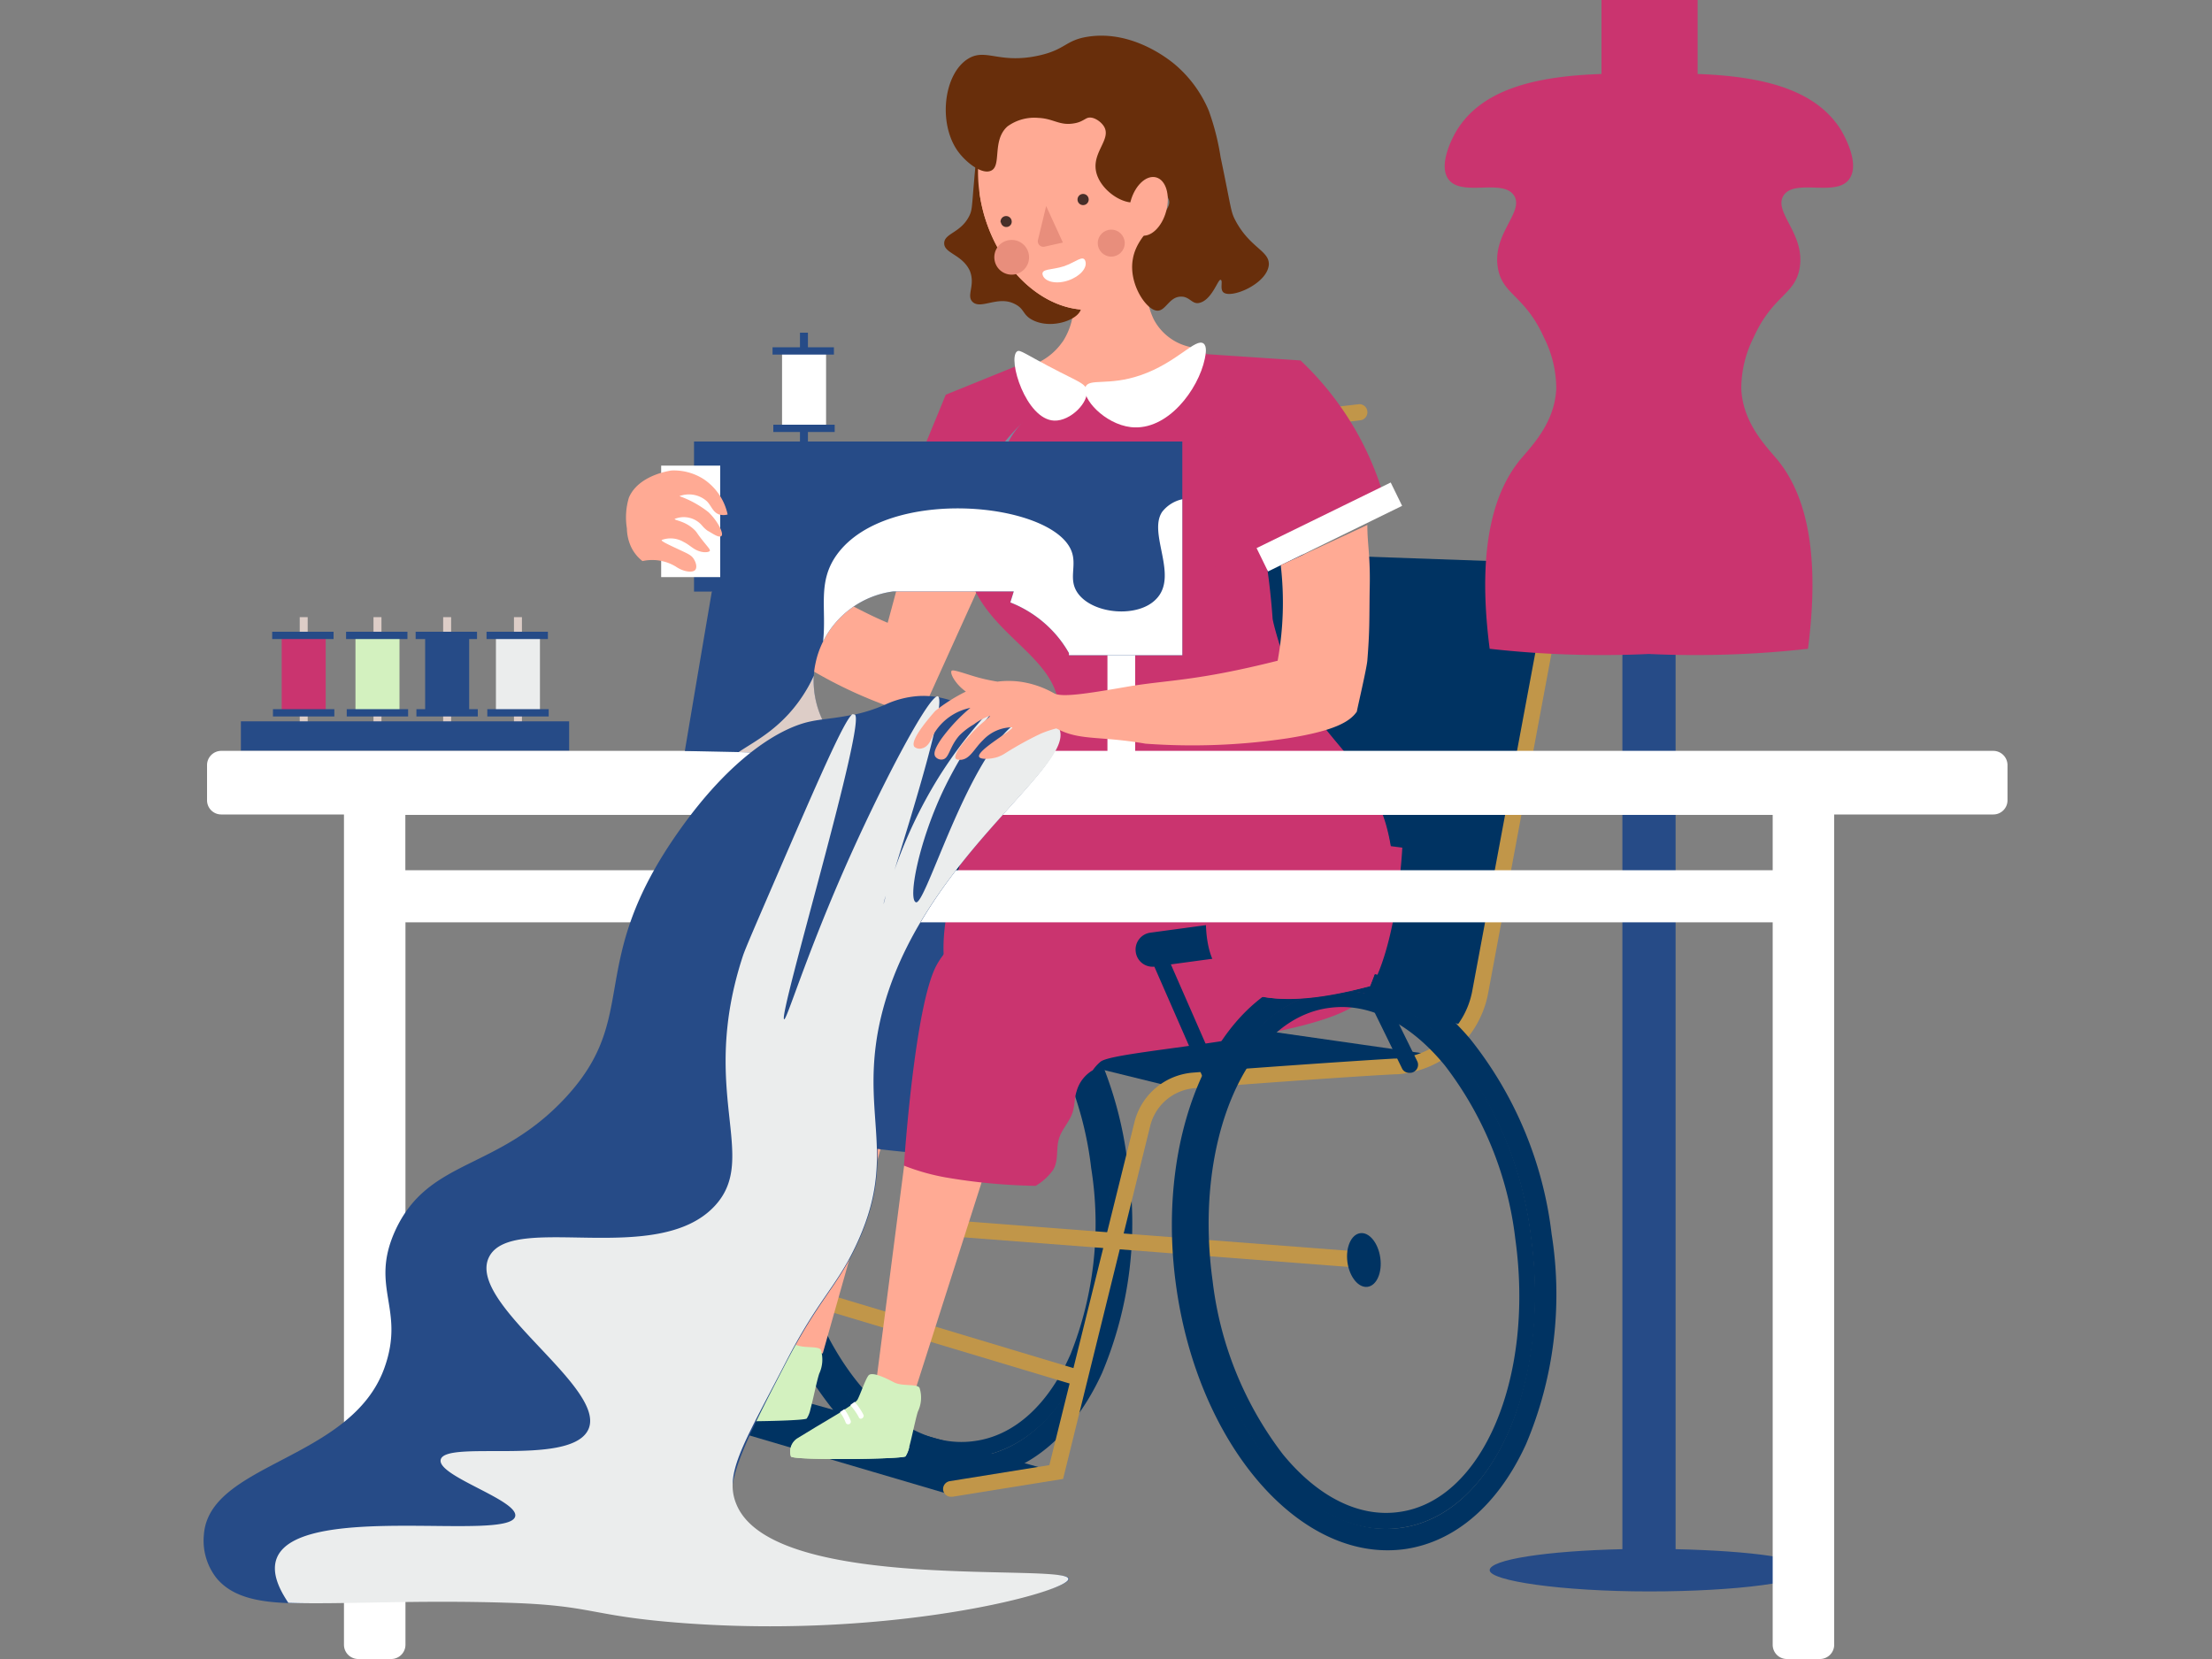 <?xml version="1.0" encoding="UTF-8"?> <svg xmlns="http://www.w3.org/2000/svg" viewBox="0 0 200 150"><rect x="0" y="0" width="200" height="150" fill="#808080" stroke="none"/> <g style="isolation: isolate"> <g id="Слой_1" data-name="Слой 1"> <g> <g> <g> <path d="M69.83,109.59h0a33.35,33.35,0,0,1,2-17.6c2.21-5.06,5.69-8.15,9.8-8.72S89.9,84.74,93.4,89a33.25,33.25,0,0,1,6.67,16.41,33.25,33.25,0,0,1-2,17.6c-2.22,5.06-5.69,8.15-9.8,8.72a9.76,9.76,0,0,1-1.32.09C79.1,131.82,71.58,122.24,69.83,109.59Zm12-24.88c-3.58.49-6.66,3.29-8.66,7.86a31.87,31.87,0,0,0-1.87,16.82h0c1.74,12.57,9.28,22,16.83,20.9,3.59-.49,6.67-3.29,8.67-7.86a31.88,31.88,0,0,0,1.86-16.82,31.81,31.81,0,0,0-6.35-15.68c-2.83-3.45-6.1-5.3-9.33-5.3A7.5,7.5,0,0,0,81.8,84.71Z" fill="#003362"></path> <path d="M75.35,127.5A34.83,34.83,0,0,1,68,109.85h0c-2-14.41,4-27.19,13.36-28.49,4.62-.63,9.31,1.54,13.22,6.14a34.92,34.92,0,0,1,7.37,17.65,34.92,34.92,0,0,1-2.31,19c-2.51,5.48-6.44,8.86-11.06,9.5a11.87,11.87,0,0,1-1.58.11C82.88,133.75,78.81,131.57,75.35,127.5Zm6.26-44.22c-8.31,1.15-13.56,13-11.72,26.3h0a32.92,32.92,0,0,0,6.93,16.66c3.46,4.08,7.53,6,11.48,5.48s7.33-3.53,9.56-8.39A32.85,32.85,0,0,0,100,105.42a32.79,32.79,0,0,0-6.93-16.66c-3.08-3.63-6.64-5.57-10.16-5.57A9.5,9.5,0,0,0,81.61,83.28ZM68.93,109.72h0Z" fill="#003362"></path> <path d="M83.47,107.71c.18,1.33,1,2.33,1.82,2.21s1.33-1.29,1.15-2.63-1-2.33-1.82-2.21S83.28,106.37,83.47,107.71Z" fill="#003362"></path> </g> <g> <path d="M98.39,90.41a.77.77,0,0,0,.32-.07.73.73,0,0,0,.33-1l-5.89-12a.73.73,0,0,0-1-.33.74.74,0,0,0-.33,1L97.74,90A.72.72,0,0,0,98.39,90.41Z" fill="#003362"></path> <path d="M80.49,91.68a.62.62,0,0,0,.29-.07.71.71,0,0,0,.37-1l-5-11.41a.72.72,0,1,0-1.33.57l5,11.42A.74.74,0,0,0,80.49,91.68Z" fill="#003362"></path> <path d="M75.35,80.85,93,78.41a1.54,1.54,0,0,0,1.32-1.74h0a1.55,1.55,0,0,0-1.74-1.32L74.93,77.79a1.54,1.54,0,0,0-1.32,1.74h0A1.54,1.54,0,0,0,75.35,80.85Z" fill="#003362"></path> </g> <path d="M123.32,114.65a.73.73,0,0,0,.05-1.45l-38-2.92a.73.73,0,0,0-.12,1.45l38,2.92Z" fill="#c19649"></path> <polygon points="95.46 133.08 67.78 125.36 58.71 127.12 85.42 134.99 95.46 133.08" fill="#003362"></polygon> <path d="M97.16,125.21a.72.72,0,0,0,.2-1.42l-27.45-8.25a.73.73,0,0,0-.42,1.39L97,125.18A.76.76,0,0,0,97.16,125.21Z" fill="#c19649"></path> <path d="M59,127.21h.09l9.3-1.18,6.88-32.64a4.47,4.47,0,0,1,4-3.37c5.73-.43,13.86-1,18.17-1.27h.18a9,9,0,0,0,8.2-7.32L113,42.7a5,5,0,0,1,4.32-4L123,38a.73.73,0,0,0,.63-.81.72.72,0,0,0-.8-.64l-5.59.66a6.39,6.39,0,0,0-5.57,5.2L104.4,81.15a7.51,7.51,0,0,1-6.87,6.13h-.17c-5,.29-14.08,1-18.2,1.27a5.92,5.92,0,0,0-5.31,4.5l-6.67,31.65-8.28,1.05a.73.73,0,0,0,.09,1.45Z" fill="#c19649"></path> <path d="M105.91,98.25l-15.44-3.8s11.27-8.1,13.28-7.9S108,92.28,108,92.28l21.72,3.11-5.5,1.13Z" fill="#003362"></path> <polygon points="141.04 50.95 108.59 49.8 102.44 86.8 133.23 92.84 141.04 50.95" fill="#003362"></polygon> <polygon points="72.87 101.01 70.86 122.14 74.39 122.37 80.15 102 72.87 101.01" fill="#ffaa94"></polygon> <polygon points="81.85 104.61 79.13 125.66 82.65 126.01 89.09 105.85 81.85 104.61" fill="#ffaa94"></polygon> <path d="M99.54,69.48s-1.42,5.13-2.72,6-17.35,5.25-20,7.78-2.73,7.73-3.57,11a27.56,27.56,0,0,0-.57,7.41,13.88,13.88,0,0,0,5.19,2c3,.49,7.53.77,7.53.77s14.58-18.76,14.79-18.6,9-9.5,9-9.5l1.38-3.56Z" fill="#264b87"></path> <path d="M84.68,87.27c2.32-4.26,9.74-6.56,15-8.88a56.29,56.29,0,0,0,8-4.18l19.11,2.43s-.43,9.16-3.18,13.26S100.9,94.82,99.5,96a4,4,0,0,0-.7.77,3.19,3.19,0,0,0-1.45,1.87c-.21.63-.17,1.31-.37,1.94-.27.83-.91,1.44-1.2,2.27-.35,1,0,2.09-.61,3a5.26,5.26,0,0,1-1.53,1.37,53.07,53.07,0,0,1-8.12-.76,19.75,19.75,0,0,1-3.79-1.07S82.68,90.94,84.68,87.27Z" fill="#ca346f"></path> <g> <path d="M71.51,131.68c.08.38,10,.26,10.36,0a2.54,2.54,0,0,0,.34-.86c.27-1,.56-2.49.78-3.19a2.9,2.9,0,0,0,.15-2.15c-.23-.39-1.56-.1-2.32-.5s-2-1-2.3-.61-.75,1.77-1,2.2a.89.89,0,0,1-.22.21c-.1.09-.24.18-.39.3l-.54.36-.4.27L73.81,129l-1.74,1.06A1.42,1.42,0,0,0,71.51,131.68Z" fill="#d3f1bf"></path> <path d="M62.58,128.26c.08.39,10,.27,10.36,0a2.42,2.42,0,0,0,.34-.86c.27-1,.56-2.5.79-3.2a3,3,0,0,0,.15-2.15c-.24-.39-1.57-.1-2.33-.49s-2-1.06-2.3-.62-.74,1.77-1,2.21a1.81,1.81,0,0,1-.23.21l-.39.29-.54.36-.4.27c-.66.43-1.43.91-2.13,1.34l-1.74,1.06A1.43,1.43,0,0,0,62.58,128.26Z" fill="#d3f1bf"></path> <path d="M71.51,131.68c.08.38,10,.26,10.36,0a2.54,2.54,0,0,0,.34-.86,66.87,66.87,0,0,0-7.08,0h-.37a7,7,0,0,0-1-1.73l-1.74,1.06A1.42,1.42,0,0,0,71.51,131.68Z" fill="#d3f1bf"></path> <path d="M76.88,127.05a5.3,5.3,0,0,1,.78,1.11c.13.28.54,0,.4-.26a5.6,5.6,0,0,0-.79-1.15C77.17,126.84,77,126.93,76.88,127.05Z" fill="#fff"></path> <path d="M75.94,127.68a3.92,3.92,0,0,1,.52.93.24.24,0,0,0,.46-.14,4.23,4.23,0,0,0-.58-1.06Z" fill="#fff"></path> </g> <g> <path d="M86,135.33h.12l10-1.61L104,101.79a4.5,4.5,0,0,1,4-3.4c4.11-.31,13.2-1,18.17-1.26h.18a9,9,0,0,0,8.2-7.32l7.22-38.72a5,5,0,0,1,4.31-4l5.59-.65a.72.72,0,0,0,.64-.8.73.73,0,0,0-.81-.64l-5.59.65a6.4,6.4,0,0,0-5.57,5.21l-7.22,38.71a7.5,7.5,0,0,1-6.87,6.14h-.16c-5,.29-14.08.95-18.2,1.27a5.93,5.93,0,0,0-5.32,4.49l-7.69,31-9,1.45a.72.72,0,0,0-.6.83A.71.71,0,0,0,86,135.33Z" fill="#c19649"></path> <path d="M147.3,47.7l8-.93a1.55,1.55,0,0,0,1.36-1.71h0a1.55,1.55,0,0,0-1.71-1.36l-8,.93a1.54,1.54,0,0,0-1.35,1.71h0A1.55,1.55,0,0,0,147.3,47.7Z" fill="#003362"></path> </g> <g> <path d="M127.48,97a.71.71,0,0,0,.32-.07.73.73,0,0,0,.33-1L122.25,84a.73.73,0,0,0-1-.33.72.72,0,0,0-.33,1l5.88,12A.73.73,0,0,0,127.48,97Z" fill="#003362"></path> <path d="M109.58,98.21a.73.73,0,0,0,.67-1l-5-11.42a.73.73,0,0,0-1.33.58l5,11.42A.72.72,0,0,0,109.58,98.21Z" fill="#003362"></path> <path d="M104.44,87.39,122.08,85a1.56,1.56,0,0,0,1.32-1.74h0a1.56,1.56,0,0,0-1.74-1.32L104,84.33a1.54,1.54,0,0,0-1.31,1.74h0A1.53,1.53,0,0,0,104.44,87.39Z" fill="#003362"></path> </g> <g> <path d="M114.87,132.42A33.44,33.44,0,0,1,108.2,116h0c-1.84-13.36,3.44-25.17,11.77-26.32,4.11-.57,8.3,1.47,11.8,5.74a33.36,33.36,0,0,1,6.67,16.4c1.84,13.36-3.44,25.17-11.77,26.32a9,9,0,0,1-1.36.1C121.65,138.25,118,136.22,114.87,132.42Zm5.3-41.29c-7.54,1-12.27,12.12-10.53,24.69h0A31.89,31.89,0,0,0,116,131.5c3.17,3.86,6.89,5.71,10.48,5.21,7.54-1,12.27-12.11,10.53-24.68a31.82,31.82,0,0,0-6.36-15.68c-2.83-3.45-6.1-5.3-9.32-5.3A8.89,8.89,0,0,0,120.17,91.13Z" fill="#003362"></path> <path d="M106.34,116.27h0c-2-14.41,4-27.19,13.37-28.48,4.62-.64,9.31,1.54,13.21,6.14a34.76,34.76,0,0,1,7.37,17.64,34.73,34.73,0,0,1-2.31,19c-2.51,5.49-6.43,8.86-11,9.5a11.53,11.53,0,0,1-1.55.1C116.57,140.16,108.22,129.89,106.34,116.27ZM120,89.7c-8.3,1.15-13.55,13-11.71,26.31s10.09,23.28,18.4,22.13c3.94-.55,7.34-3.52,9.56-8.39s3.06-11.37,2.16-17.91a33,33,0,0,0-6.93-16.66c-3.08-3.63-6.64-5.57-10.17-5.57A9.72,9.72,0,0,0,120,89.7ZM107.3,116.14Z" fill="#003362"></path> <path d="M121.83,114.13c.19,1.34,1,2.33,1.82,2.22s1.34-1.29,1.15-2.63-1-2.34-1.82-2.22S121.65,112.79,121.83,114.13Z" fill="#003362"></path> </g> </g> <g id="dummy"> <path d="M151.5,140.07V55.76h-4.81v84.31c-6.81.15-12,.94-12,1.9s6.46,1.92,14.42,1.92,14.41-.86,14.41-1.92S158.31,140.22,151.5,140.07Z" fill="#264b87"></path> <path d="M166.49,11.81c-2.25-3.68-7-4.91-13-5.12V0H144.8V6.69c-6.08.2-10.84,1.42-13.1,5.12-.1.16-1.72,2.88-.79,4.32,1.13,1.77,5-.07,6,1.58.89,1.48-2,3.44-1.48,6.5.4,2.46,2.44,2.46,4.17,6.31a10.28,10.28,0,0,1,1.11,4.63c-.14,3.17-2.34,5.29-3.34,6.51-2,2.51-3.95,7.22-2.68,17a91.14,91.14,0,0,0,14.39.47,91.17,91.17,0,0,0,14.39-.47c1.26-9.73-.64-14.44-2.69-17-1-1.22-3.2-3.34-3.34-6.51a10.28,10.28,0,0,1,1.11-4.63c1.73-3.85,3.77-3.85,4.17-6.31.51-3.06-2.37-5-1.48-6.5,1-1.65,4.89.19,6-1.58C168.21,14.69,166.59,12,166.49,11.81Z" fill="#ca346f"></path> </g> <g id="threads"> <g> <rect x="27.1" y="55.8" width="0.72" height="10.57" fill="#ddcdc7"></rect> <rect x="25.47" y="57.59" width="3.98" height="6.97" fill="#ca346f"></rect> <rect x="24.61" y="57.12" width="5.55" height="0.66" fill="#264b87"></rect> <rect x="24.68" y="64.12" width="5.55" height="0.66" fill="#264b87"></rect> <rect x="33.77" y="55.8" width="0.72" height="10.57" fill="#ddcdc7"></rect> <rect x="32.14" y="57.59" width="3.98" height="6.97" fill="#d3f1bf"></rect> <rect x="31.29" y="57.12" width="5.55" height="0.66" fill="#264b87"></rect> <rect x="31.35" y="64.12" width="5.55" height="0.66" fill="#264b87"></rect> <rect x="40.07" y="55.8" width="0.72" height="10.57" fill="#ddcdc7"></rect> <rect x="38.44" y="57.59" width="3.98" height="6.97" fill="#264b87"></rect> <rect x="37.58" y="57.12" width="5.55" height="0.66" fill="#264b87"></rect> <rect x="37.65" y="64.12" width="5.55" height="0.66" fill="#264b87"></rect> <rect x="46.47" y="55.8" width="0.72" height="10.57" fill="#ddcdc7"></rect> <rect x="44.84" y="57.59" width="3.98" height="6.97" fill="#ebeded"></rect> <rect x="43.99" y="57.12" width="5.55" height="0.66" fill="#264b87"></rect> <rect x="44.06" y="64.12" width="5.55" height="0.66" fill="#264b87"></rect> </g> <rect x="21.78" y="65.22" width="29.68" height="2.67" fill="#264b87"></rect> </g> <path d="M83.46,44.4c-.87,3.19-2.33,8.72-3.2,11.91-5-2.1-11-6.36-16-8.47l-1.76,3.6A42.83,42.83,0,0,0,75.3,61.66a41.81,41.81,0,0,0,7.9,3.13q3.49-7.73,7-15.45C87.39,47.75,86.27,46,83.46,44.4Z" fill="#ffaa94"></path> <path d="M107.61,31.41a7.79,7.79,0,0,1-7.44,5,8.06,8.06,0,0,1-6.12-3.72A5.63,5.63,0,0,0,96,31c.05-.07.11-.14.15-.21a6.16,6.16,0,0,0,.75-4.71l7.26-2.24a6.16,6.16,0,0,0,.17,5.06,4.87,4.87,0,0,0,3.32,2.48Z" fill="#ffaa94"></path> <path d="M123.87,89.16c-5.51,1.41-11,1.91-13.24-.86-3.46-4.26,3.44-12.87.64-15.39-3-2.74-15.86,3.38-16.44,10.26-.25,3,1.91,5,.71,6.85-1.41,2.17-6.12,2.75-8.45.81a4.35,4.35,0,0,1-1-1.32c-1.79-3.38-.2-9.65,1.65-13.59,3.39-7.22,8-7.45,8-11.63,0-5.48-8-7.11-8.51-14.33a11.46,11.46,0,0,1,.55-3.79l-5.58-2.48c1.11-2.65,2.21-5.31,3.31-8l7.64-3.1a10.87,10.87,0,0,0,7.26,3.1,11.26,11.26,0,0,0,8.54-3.95l.12.28,8.52.57A27.52,27.52,0,0,1,125.42,46l-9.88,3.88-1.15.45A28.29,28.29,0,0,0,115,55.9v0a20.07,20.07,0,0,0,.57,2.2l.05.15c2.75,8.45,7.61,9.59,9.61,16.24C126.18,77.57,126.64,82.33,123.87,89.16Z" fill="#ca346f"></path> <path d="M123.87,89.16c-5.13,1.39-10.59,2-13.24-.86-3.35-3.6,0-10.41-2.45-11.54s-8.27,3.43-10.54,9c-.72,1.78-.78,3-2.1,4.21-2.16,2-6.22,2.66-8.45.81a4.35,4.35,0,0,1-1-1.32c-.31-11.81,2.15-15.67,4.63-16.88,1.15-.56,2.42-.61,4.2-1.92.29-.22,4.69-3.55,4.13-7.2-.27-1.73-2.32-3.32-6.3-6.57-2.22-1.81-4.44-3.34-4.27-3.63S92.62,56,95.1,54.59c1.93-1.06,1.61-4.06,2.83-4.22,1.56-.21,2.59,4.62,4.48,4.59,2.21,0,3.49-6.21,5.13-6,1.06.15,1.31,2.88,1.92,2.81s.79-2.64.92-4.38a28.07,28.07,0,0,0,.11-4.34,57.15,57.15,0,0,0-1-6.38c.25-.08,2.19,5.72,2.49,5.63s-1-4.58-.84-4.61a55.11,55.11,0,0,1,3.28,12.61c.35,2.24.54,4.16.64,5.58v0c0,.19.26,1.19.57,2.2l.05.15c2.75,8.45,7.61,9.59,9.61,16.24C126.18,77.57,126.64,82.33,123.87,89.16Z" fill="#ca346f"></path> <path d="M93.94,40.61c.13.13-4.92,6.1-6,5.38-.5-.33-.32-2.17.45-2.65a3.29,3.29,0,0,0,.52-.27,2.25,2.25,0,0,0,.75-1.17c.48-1.53,2.85-3.74,2.84-3.75a7.06,7.06,0,0,0-1.56,2.32c-.06.15-.85,2-.36,2.38C91.24,43.33,93.86,40.52,93.94,40.61Z" fill="#798ba1"></path> <path d="M98.25,35.25c.24,1.1-1.45,2.84-2.94,2.78-2.56-.11-4.22-5.58-3.36-6.25.28-.22.65.21,3.9,1.87C97.65,34.56,98.14,34.74,98.25,35.25Z" fill="#fff"></path> <path d="M108.82,31.06c.33.26.2.95.11,1.39-.57,2.74-3.35,6.54-6.68,6.17C99.86,38.34,97.76,36,98.14,35c.31-.84,2.09-.07,5-1.08C106.4,32.8,108.11,30.52,108.82,31.06Z" fill="#fff"></path> <rect x="113.44" y="46.48" width="13.5" height="2.35" transform="translate(-8.71 57.66) rotate(-26.07)" fill="#fff"></rect> <path d="M87.35,47.92,81.12,44.2l1.07-1.85L88.37,46a3.55,3.55,0,0,0-.68.91A3.84,3.84,0,0,0,87.35,47.92Z" fill="#fff"></path> <path d="M93.13,24.28A5.86,5.86,0,0,1,95,25.64c.67.72.74,1.17,1.39,1.44s1.15.14,1.31.5a.6.6,0,0,1,0,.47c-.37.94-2.7,1.72-4.33.89-.92-.47-.72-1-1.59-1.44-1.53-.82-3.1.53-3.85-.21-.58-.58.28-1.48-.24-2.8C87,23,85.37,22.92,85.37,22s1.5-.92,2.28-2.5c.24-.51.22-.77.38-2.63.21-2.44.32-3.66.49-3.67C89.09,13.14,88.93,22.29,93.13,24.28Z" fill="#682e0b"></path> <path d="M105.43,18.71c.06,4.35-2,8.07-5.42,9.06C95.64,29,90.73,25.34,89,19.5a14.87,14.87,0,0,1-.43-2c-.73-5.1,1.41-9.73,5.28-10.85,4.36-1.28,9.28,2.43,11,8.27A14.25,14.25,0,0,1,105.43,18.71Z" fill="#ffaa94"></path> <path d="M105.43,18.71c.06,4.35-2,8.07-5.42,9.06C95.64,29,90.73,25.34,89,19.5a14.87,14.87,0,0,1-.43-2c.23-2.81,1.15-5.05,1.48-5,.06,0,.06.18.24.28.34.18.68-.23,1.16-.28.74-.08,1,.83,1.71.91s1.07-.82,2.09-1.47a4.33,4.33,0,0,1,3.64-.53c1.8.75,1.15,3.16,3.56,5,1.23,1,1.75.69,2.38,1.36A3,3,0,0,1,105.43,18.71Z" fill="#ffaa94"></path> <path d="M105.66,18c-.2-.47-.46-1.08-.9-1.14-.67-.1-.94,1.1-1.87,1.39-1.29.39-3.49-1.09-3.8-2.81s1.41-2.87.73-4c-.29-.48-1-.94-1.48-.78-.16.05-.28.16-.65.33a2.4,2.4,0,0,1-.56.16c-1.33.24-1.86-.43-3.24-.49a4.13,4.13,0,0,0-2.8.77c-1.42,1.27-.5,3.56-1.48,4-.79.38-2.22-.68-3-1.75-1.82-2.54-1.28-7,.91-8.36,1.61-1,2.78.47,6.32-.28,2.54-.54,2.46-1.42,4.58-1.73,4-.59,7.28,2.08,7.79,2.5A11.13,11.13,0,0,1,109.29,10a22.35,22.35,0,0,1,1.07,4.2c1,4.77.9,4.91,1.36,5.77,1.33,2.48,3.1,2.71,3,4-.18,1.72-3.45,3.08-4.12,2.45-.32-.31,0-1.06-.24-1.12s-.79,1.85-1.94,2.09c-.64.14-.85-.58-1.63-.57-1.07,0-1.37,1.27-2.13,1.27-1,0-2.65-2.45-2.23-4.68C102.88,20.71,106.2,19.26,105.66,18Z" fill="#682e0b"></path> <ellipse cx="103.83" cy="18.66" rx="2.71" ry="1.67" transform="translate(59.15 114.22) rotate(-75.13)" fill="#ffaa94"></ellipse> <path id="table" d="M180.22,67.89H20a1.29,1.29,0,0,0-1.28,1.28v3.19A1.28,1.28,0,0,0,20,73.64H31.1v75.08A1.29,1.29,0,0,0,32.38,150h3a1.29,1.29,0,0,0,1.28-1.28V83.39H160.28v65.33a1.28,1.28,0,0,0,1.28,1.28h3a1.29,1.29,0,0,0,1.28-1.28V73.64h14.39a1.28,1.28,0,0,0,1.28-1.28V69.17A1.29,1.29,0,0,0,180.22,67.89ZM160.28,78.68H36.65v-5H160.28Z" fill="#fff"></path> <g id="sewing_machine" data-name="sewing machine"> <g> <rect x="100.13" y="58.84" width="2.51" height="9.69" fill="#fff"></rect> <g> <path d="M106.9,39.92V59.24H96.65v-.19a10.2,10.2,0,0,0-1.74-2.27,10.58,10.58,0,0,0-3.56-2.31c.1-.33.21-.66.31-1H80.78A8.32,8.32,0,0,0,74.42,58a8,8,0,0,0-.69,2,7.14,7.14,0,0,0-.15,1.13,8.3,8.3,0,0,0,3.34,7.13L66.79,68l-4.87-.1q1.21-7.2,2.44-14.41H62.75V39.92Z" fill="#264b87"></path> <path d="M76.92,68.21,66.79,68c1.44-1,4.13-2.22,6.17-5.7a11.59,11.59,0,0,0,.62-1.21A8.3,8.3,0,0,0,76.92,68.21Z" fill="#ddcdc7"></path> <path d="M106.9,45.14v14.1H96.65v-.19a10.2,10.2,0,0,0-1.74-2.27,10.58,10.58,0,0,0-3.56-2.31c.1-.33.21-.66.31-1H80.78A8.32,8.32,0,0,0,74.42,58c.33-3-.55-5.38,1.26-7.87,4.52-6.21,19.39-4.75,21.18-.35.57,1.39-.35,2.61.64,3.92,1.41,1.85,5.37,2.16,7,.5,2.12-2.09-.73-5.94.57-7.91A3.14,3.14,0,0,1,106.9,45.14Z" fill="#fff"></path> </g> </g> <g> <rect x="72.33" y="30.08" width="0.72" height="10.57" fill="#264b87"></rect> <rect x="70.71" y="31.88" width="3.98" height="6.97" fill="#fff"></rect> <rect x="69.85" y="31.4" width="5.55" height="0.66" fill="#264b87"></rect> <rect x="69.92" y="38.4" width="5.55" height="0.66" fill="#264b87"></rect> </g> <rect x="59.78" y="42.1" width="5.34" height="10.08" fill="#fff"></rect> </g> <g id="the_cloth" data-name="the cloth"> <path d="M96.65,142.75c.1,1.13-15.71,4.95-35,3.5-8.5-.64-8-1.58-15.67-1.83-8.58-.28-15.28.69-20,.52-2.94-.11-5.08-.66-6.4-2.25a5.48,5.48,0,0,1-1.15-3.87c.41-6.58,13.33-6.74,16.33-15.15,1.91-5.35-1.35-7.21.95-12.35,3-6.61,9.17-5.4,15.35-12,7-7.49,1.75-12,10.27-24.1,4.79-6.83,9.3-9.46,12-10,.93-.2,2.18-.27,3.64-.57l.09,0h0a14.38,14.38,0,0,0,2.93-.92,8.51,8.51,0,0,1,3.12-.8,7.4,7.4,0,0,1,1.46.07h0a8.61,8.61,0,0,1,1.27.29,30.5,30.5,0,0,0,3.63.84l.26.05c1.64.27,2.94.38,3.92.58a4.92,4.92,0,0,1,1,.31h0a2.14,2.14,0,0,1,.69.48l.09.11C98.25,69,81.89,78.12,79.35,93.73c-1.23,7.63,1.75,11.14-1.92,18.9-1.79,3.79-3.37,4.8-6.4,10.66-3.87,7.48-5.8,11.22-4.49,14C70.2,145.15,96.51,141.29,96.65,142.75Z" fill="#264b87"></path> <path d="M80.09,81c-.13.47-.19.73-.2.73A4.2,4.2,0,0,1,80.09,81Zm-3-16.43c-.7.39-3.16,6.07-7.06,15.1-1.76,4.07-2.64,6.1-2.85,6.73-4.07,12.37,1.54,18.23-2.56,22.64-5.19,5.58-18.3.54-20.39,4.59-2.2,4.26,11.17,12.06,8.86,15.81-1.9,3.09-12.76.76-13.24,2.52-.4,1.49,7.09,3.68,6.73,5.15-.57,2.28-19-1.22-21.46,3.56-.8,1.56.42,3.44.95,4.25h0c4.67.17,11.47-.28,20,0,7.7.25,7.17,1.19,15.67,1.83,19.25,1.45,35-2.89,34.86-4-.14-1.45-26.27,1.3-29.93-6.54-1.31-2.81.44-5.44,4.31-12.92,3-5.86,4.61-6.87,6.4-10.66,3.67-7.76.69-11.27,1.92-18.9C81.89,78.13,98.25,69,95.6,65.6a3.72,3.72,0,0,0-.78-.59h0a2.53,2.53,0,0,0-1-.31h0c-5.19-.34-10,17.2-11,16.88-.73-.22.18-5.27,2.46-10.1a37.64,37.64,0,0,1,4.64-7.36l-.26-.05a40.3,40.3,0,0,0-4.85,6.31,42.13,42.13,0,0,0-3.94,8.31c1.64-5.27,4.79-15.46,3.91-15.74h0c-.86,0-5.26,8.32-8.65,16.11s-5,13.16-5.23,13.1c-.6-.14,7.55-27.24,6.37-27.56h0Z" fill="#ebeded"></path> </g> <g id="hand_2" data-name="hand 2"> <path d="M123.63,59.71c-.06.74-.89,4.24-.95,4.63-.6.87-1.91,1.72-6.24,2.41a58.21,58.21,0,0,1-12.87.49c-4.22-.73-5.93-.24-8.06-1.38a9.88,9.88,0,0,0-1.42.48,30.39,30.39,0,0,0-3.27,1.81,3.35,3.35,0,0,1-.6.29,3.13,3.13,0,0,1-.44.11c-.4.08-1.14.12-1.25-.12-.25-.58,3.12-2.44,3-2.67a3.64,3.64,0,0,0-2.64,1.15c-.81.77-1.15,1.7-2,1.79-.12,0-.37,0-.47-.1-.28-.37.81-1.63,1.17-2,1-1.19,2-1.79,1.9-1.87a5,5,0,0,0-1.43.76,6.43,6.43,0,0,0-1.31,1c-.94,1.06-.91,2.09-1.54,2.18a.68.68,0,0,1-.65-.27c-.18-.29,0-.79.57-1.62A15.77,15.77,0,0,1,87.74,64a5,5,0,0,0-3.34,2.41c-.18.38-.42,1.09-1,1.24a.74.74,0,0,1-.73-.13c-.22-.29,0-1.08,1.88-3.23a15.27,15.27,0,0,1,2.78-1.76,4.11,4.11,0,0,1-1.07-1.11c-.22-.35-.31-.65-.22-.77s.75.1,1.87.45a16.31,16.31,0,0,0,2.28.53,8,8,0,0,1,2,0,8.63,8.63,0,0,1,3.14,1.07c.71.34,2.63.08,6.58-.61,3.66-.63,6.13-.47,13.61-2.35a29.37,29.37,0,0,0,.28-8.64c2.82-1.32,4.72-2.18,7.54-3.5l.29-.14c0,1.89.29,2.78.21,5.87C123.8,56.05,123.85,56.94,123.63,59.71Z" fill="#ffaa94"></path> </g> <path id="hand_1" data-name="hand 1" d="M61.09,51.22a4.12,4.12,0,0,0-3-.49,3.57,3.57,0,0,1-1-1.22,4.15,4.15,0,0,1-.41-1.74A6.2,6.2,0,0,1,56.86,45c.84-2,3.58-2.42,3.85-2.46a5,5,0,0,1,2.91.78,5.14,5.14,0,0,1,2.17,3.2,1.47,1.47,0,0,1-.76,0c-.59-.21-.7-.78-1.12-1.2a2.43,2.43,0,0,0-2.48-.46,9.09,9.09,0,0,1,2.64,1.46c.83.8,1.39,1.92,1.16,2.14S64.34,48.17,64,48c-.45-.31-.51-.53-.82-.77A2.18,2.18,0,0,0,61,46.92c0,.15,1,.17,1.86,1.06.19.21.12.19.63.84s.77.89.68,1-.41.12-.57.1c-.82-.1-1.12-.59-1.79-.92a2.33,2.33,0,0,0-2-.17c0,.11.49.35,1.52.83.85.4,1.18.52,1.41.9s.3.8.09,1S61.88,51.76,61.09,51.22Z" fill="#ffaa94"></path> <circle cx="100.48" cy="21.97" r="1.22" transform="translate(-0.07 0.31) rotate(-0.17)" fill="#e88e7c"></circle> <g> <path d="M97.43,18.11a.49.49,0,0,0,1-.14.49.49,0,1,0-1,.14Z" opacity="0.72" style="mix-blend-mode: multiply"></path> <path d="M90.5,20.11a.49.49,0,0,0,.56.41.48.48,0,0,0,.41-.55.49.49,0,0,0-1,.14Z" opacity="0.72" style="mix-blend-mode: multiply"></path> <path d="M94.59,18.63l-.74,3.06a.5.5,0,0,0,.6.61l1.65-.37Z" fill="#e88e7c"></path> <path d="M89.92,23.49a1.57,1.57,0,1,0,1.33-1.78A1.56,1.56,0,0,0,89.92,23.49Z" fill="#e88e7c"></path> <path d="M98.13,23.6c.21.62-.49,1.4-1.55,1.76s-2.1.13-2.3-.48.82-.45,1.89-.8S97.93,23,98.13,23.6Z" fill="#fff"></path> </g> </g> </g> </g> </svg> 